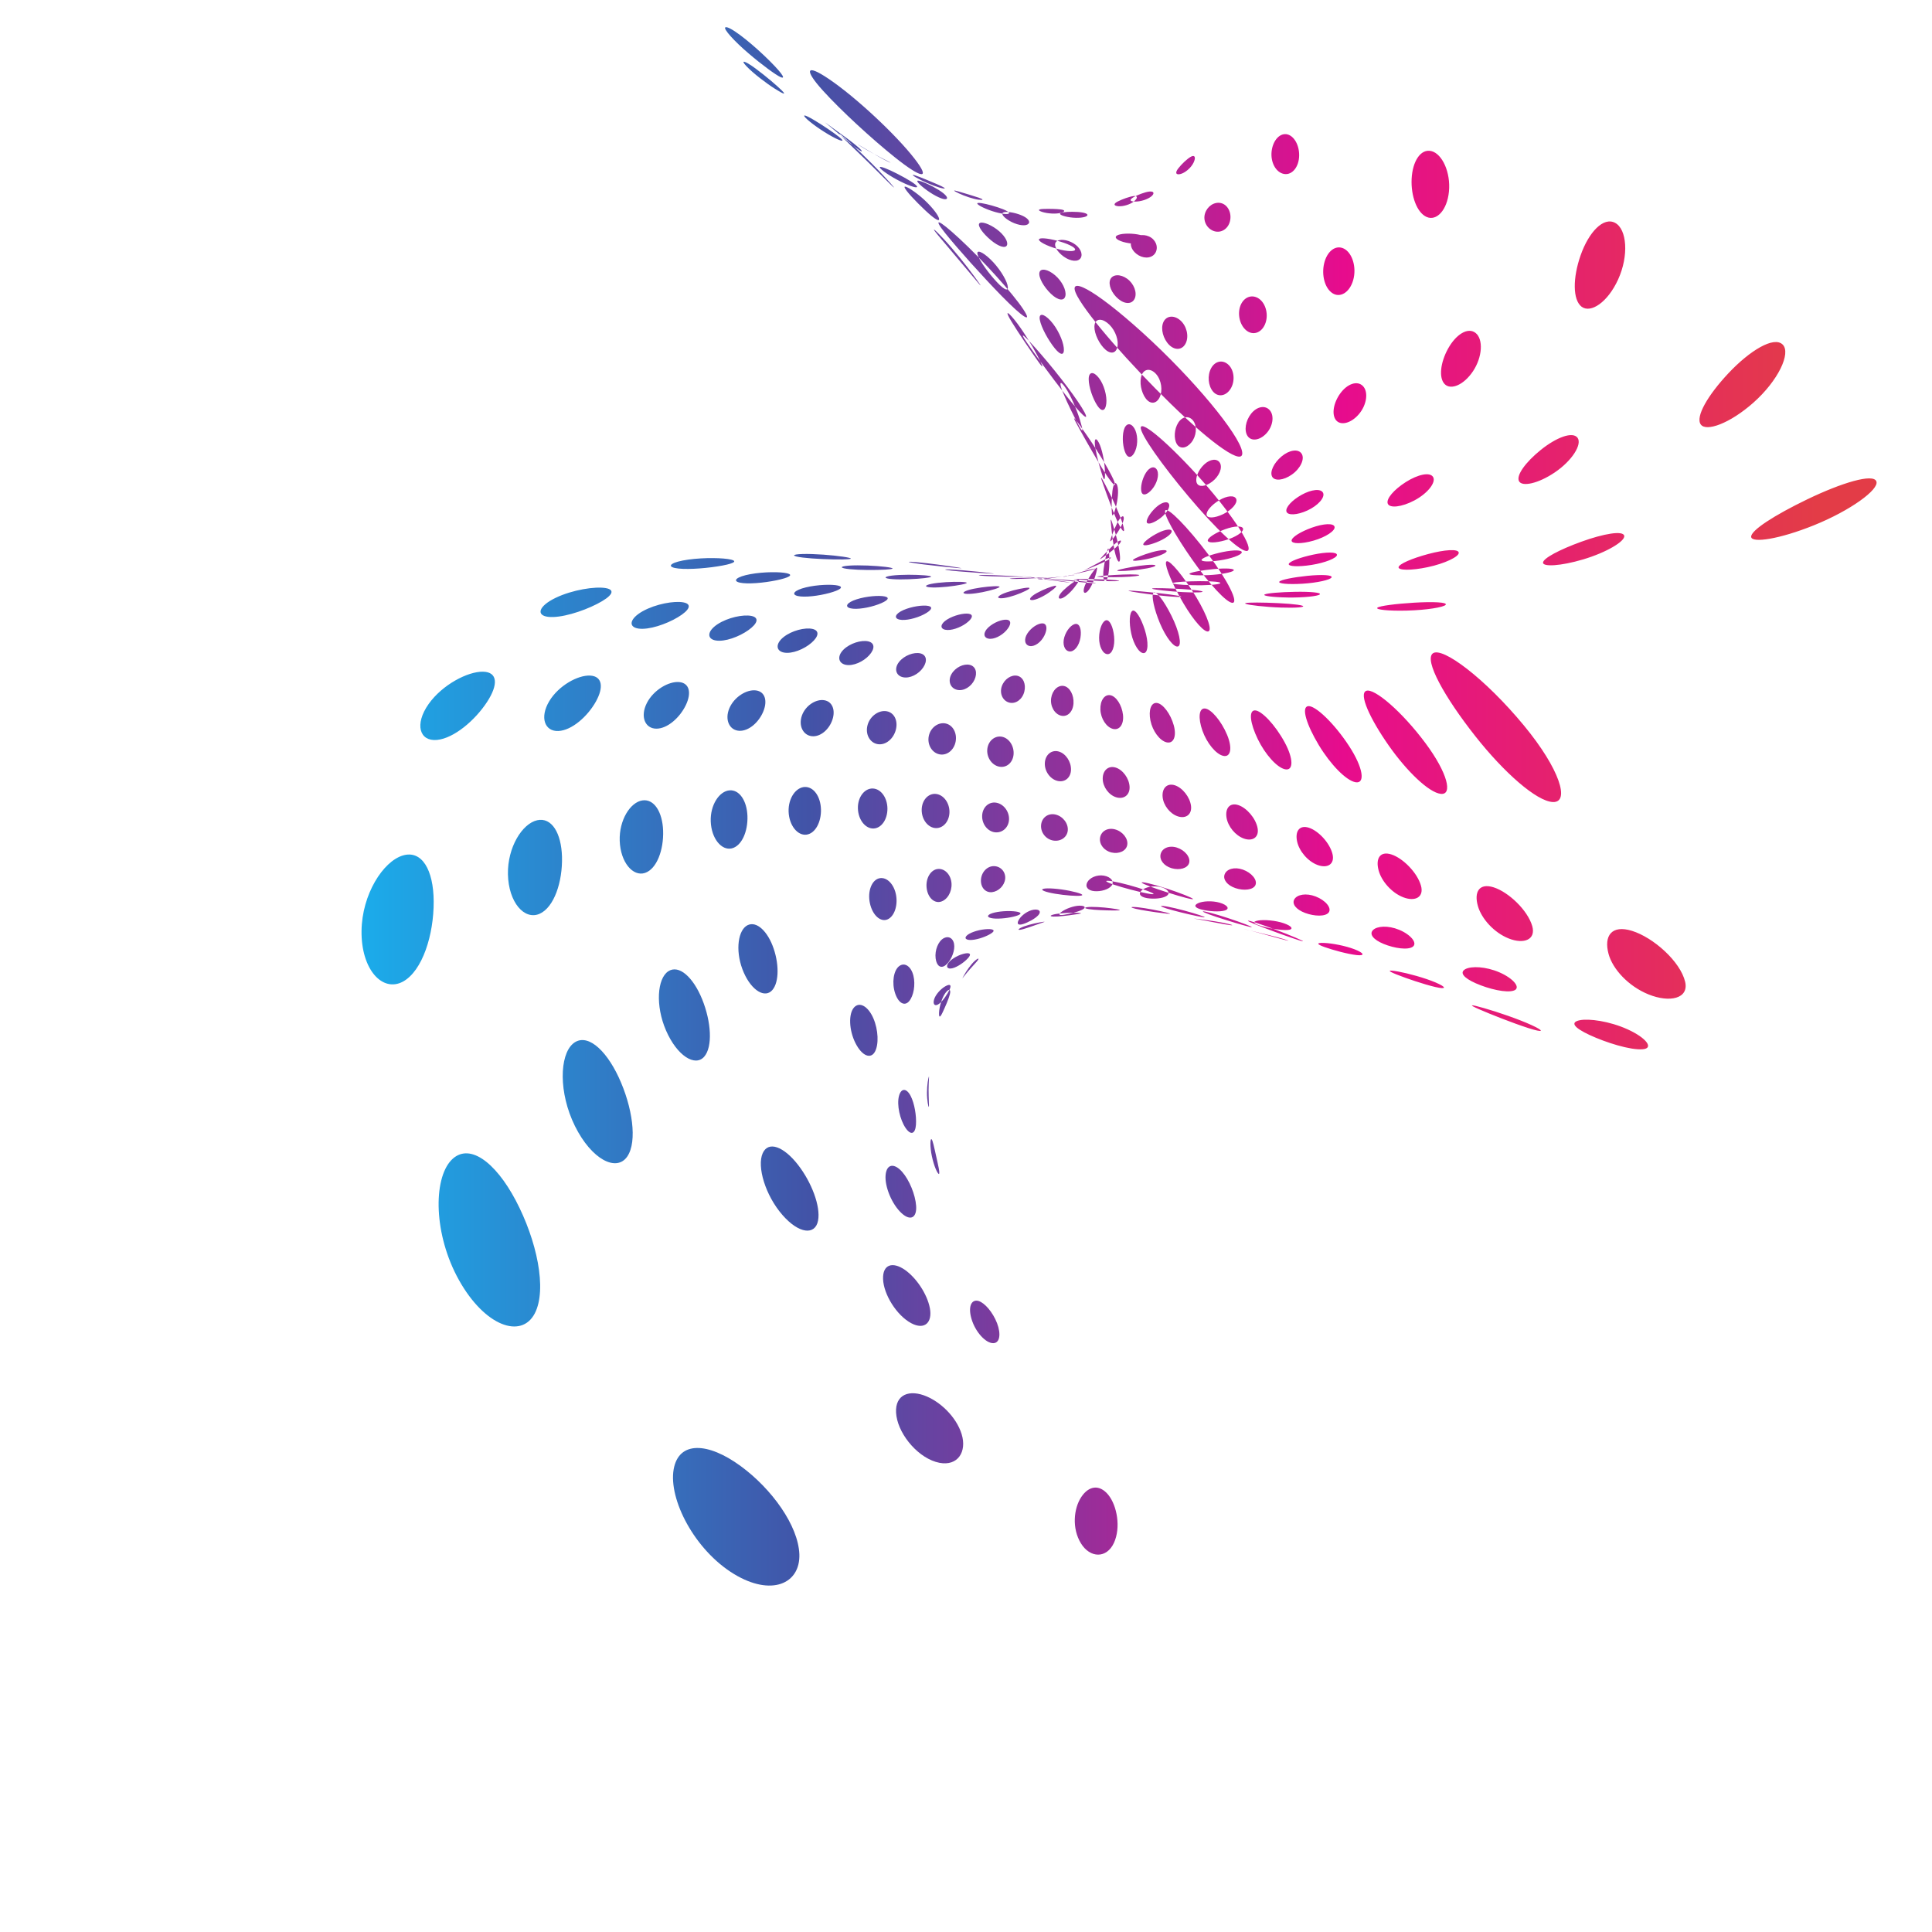<?xml version="1.0" encoding="UTF-8" standalone="no"?>
<!-- Created with Inkscape (http://www.inkscape.org/) -->

<svg
   xmlns:dc="http://purl.org/dc/elements/1.1/"
   xmlns:cc="http://creativecommons.org/ns#"
   xmlns:rdf="http://www.w3.org/1999/02/22-rdf-syntax-ns#"
   xmlns:svg="http://www.w3.org/2000/svg"
   xmlns="http://www.w3.org/2000/svg"
   xmlns:sodipodi="http://sodipodi.sourceforge.net/DTD/sodipodi-0.dtd"
   xmlns:inkscape="http://www.inkscape.org/namespaces/inkscape"
   version="1.1"
   id="svg21609"
   xml:space="preserve"
   width="800"
   height="800"
   viewBox="0 0 800 800"
   sodipodi:docname="stock-vector-graphics-2publicdomainvectors.org.svg"
   inkscape:version="0.92.4 (5da689c313, 2019-01-14)"><defs
     id="defs21613"><clipPath
       clipPathUnits="userSpaceOnUse"
       id="clipPath21625"><path
         d="M 0,600 H 600 V 0 H 0 Z"
         id="path21623"
         inkscape:connector-curvature="0" /></clipPath><linearGradient
       x1="0"
       y1="0"
       x2="1"
       y2="0"
       gradientUnits="userSpaceOnUse"
       gradientTransform="matrix(470.634,0,0,-470.634,112.303,349.656)"
       spreadMethod="pad"
       id="linearGradient21649"><stop
         style="stop-opacity:1;stop-color:#1aaeec"
         offset="0"
         id="stop21639" /><stop
         style="stop-opacity:1;stop-color:#4253a7"
         offset="0.298"
         id="stop21641" /><stop
         style="stop-opacity:1;stop-color:#e70c8d"
         offset="0.646"
         id="stop21643" /><stop
         style="stop-opacity:1;stop-color:#e33c47"
         offset="0.955"
         id="stop21645" /><stop
         style="stop-opacity:1;stop-color:#e33c47"
         offset="1"
         id="stop21647" /></linearGradient></defs><sodipodi:namedview
     pagecolor="#ffffff"
     bordercolor="#666666"
     borderopacity="1"
     objecttolerance="10"
     gridtolerance="10"
     guidetolerance="10"
     inkscape:pageopacity="0"
     inkscape:pageshadow="2"
     inkscape:window-width="1920"
     inkscape:window-height="1018"
     id="namedview21611"
     showgrid="false"
     inkscape:zoom="0.90416968"
     inkscape:cx="411.86441"
     inkscape:cy="401.69492"
     inkscape:window-x="-8"
     inkscape:window-y="-8"
     inkscape:window-maximized="1"
     inkscape:current-layer="g21617" /><g
     id="g21617"
     inkscape:groupmode="layer"
     inkscape:label="stock-vector-graphics-2publicdomainvectors.org"
     transform="matrix(1.333,0,0,-1.333,0,800)"><g
       id="g21619"><g
         id="g21621"
         clip-path="url(#clipPath21625)"><g
           id="g21627"><g
             id="g21629"><g
               id="g21635"><g
                 id="g21637"><path
                   d="m 344.294,135.776 c -2.706,3.334 -6.029,2.91 -8.388,-0.626 -2.422,-3.617 -2.957,-9.844 -0.122,-14.427 2.856,-4.639 7.977,-4.741 10.242,0.145 2.206,4.794 0.965,11.559 -1.732,14.908 m -35.124,54.608 c -1.649,3.326 -4.104,5.687 -5.813,5.737 -1.96,0.04 -2.699,-2.614 -1.307,-6.476 1.428,-3.944 4.742,-7.209 6.943,-6.677 1.98,0.499 1.853,4.042 0.177,7.416 m -17.935,48.68 c -0.612,2.673 -1.204,5.626 -1.594,6.718 -0.445,1.242 -0.794,0.129 -0.512,-2.639 0.292,-2.843 1.387,-6.228 2.194,-7.373 0.695,-0.976 0.54,0.563 -0.088,3.294 m -3.22,19.948 c -0.199,2.277 0.09,4.958 0.37,6.13 0.293,1.231 0.214,0.527 0.105,-1.734 -0.112,-2.321 0.048,-5.351 0.077,-6.619 0.025,-1.162 -0.351,-0.109 -0.552,2.223 m 2.128,30.598 c 0.417,1.539 2.068,3.359 3.541,4.179 1.437,0.804 1.956,0.412 1.304,-1.012 -0.663,-1.452 -2.043,-3.501 -3.249,-4.425 -1.23,-0.938 -2.023,-0.315 -1.596,1.258 m 4.253,11.092 c 0.633,1.226 2.814,2.581 4.755,3.113 1.894,0.52 2.664,0.136 1.83,-0.959 -0.844,-1.11 -2.806,-2.634 -4.502,-3.284 -1.736,-0.671 -2.725,-0.117 -2.083,1.13 m 5.799,8.697 c 0.808,0.95 3.432,1.857 5.772,2.084 2.29,0.223 3.283,-0.201 2.302,-1.015 -0.988,-0.82 -3.431,-1.845 -5.548,-2.2 -2.166,-0.367 -3.341,0.171 -2.526,1.131 m 7.028,6.612 c 0.945,0.713 3.952,1.194 6.637,1.118 2.641,-0.077 3.833,-0.564 2.732,-1.141 -1.102,-0.575 -3.953,-1.135 -6.44,-1.194 -2.533,-0.063 -3.881,0.506 -2.929,1.217 m 16.894,8.043 c 1.163,0.319 4.813,0.039 8.101,-0.617 3.262,-0.654 4.819,-1.329 3.519,-1.514 -1.292,-0.188 -4.834,0.076 -7.961,0.597 -3.156,0.526 -4.82,1.223 -3.659,1.534 m 19.936,2.497 c 1.344,0.008 5.594,-0.958 9.474,-2.167 3.881,-1.218 5.806,-2.123 4.317,-1.999 -1.476,0.123 -5.679,1.109 -9.414,2.197 -3.74,1.084 -5.712,1.963 -4.377,1.969 m 11.029,-0.48 c 1.438,-0.127 6.017,-1.419 10.222,-2.919 4.227,-1.511 6.361,-2.546 4.763,-2.287 -1.581,0.254 -6.149,1.603 -10.215,2.981 -4.052,1.368 -6.194,2.353 -4.77,2.225 M 298.721,154.66 c -1.645,5.337 -6.736,10.282 -11.735,12.052 -5.473,1.915 -9.416,-0.458 -8.522,-6.44 0.938,-6.195 7.112,-13.311 13.359,-14.521 5.713,-1.093 8.579,3.422 6.898,8.909 m -9.876,39.174 c -0.841,4.369 -4.222,9.397 -7.752,11.856 -3.845,2.659 -6.948,1.683 -6.778,-2.885 0.176,-4.73 4.175,-11.229 8.732,-13.68 4.184,-2.233 6.662,0.211 5.798,4.709 m -4.258,31.717 c -0.242,3.497 -2.125,8.079 -4.376,10.614 -2.431,2.731 -4.773,2.468 -5.108,-0.999 -0.337,-3.584 1.955,-9.14 4.991,-11.902 2.81,-2.546 4.738,-1.318 4.493,2.287 m -0.058,25.193 c 0.201,2.757 -0.454,6.665 -1.642,8.966 -1.277,2.462 -2.972,2.544 -3.646,-0.072 -0.689,-2.699 0.292,-7.256 2.064,-9.867 1.647,-2.428 3.014,-1.866 3.224,0.973 m 8.292,34.94 c 0.768,1.646 1.868,4.092 2.249,5.626 0.395,1.588 -0.315,1.837 -1.389,0.385 -1.095,-1.481 -1.898,-4.279 -1.975,-6.081 -0.076,-1.717 0.331,-1.614 1.115,0.07 m 6.925,11.554 c 0.945,1.241 2.647,3.023 3.626,4.153 0.979,1.131 0.666,1.345 -0.535,0.295 -1.214,-1.066 -2.649,-3.155 -3.378,-4.49 -0.718,-1.314 -0.675,-1.219 0.287,0.042 m 17.317,14.683 c 1.2,0.634 3.804,1.318 5.729,1.667 1.877,0.336 2.208,0.34 0.816,-0.119 -1.388,-0.464 -3.816,-1.365 -5.507,-1.87 -1.734,-0.519 -2.242,-0.31 -1.038,0.322 m 9.964,4.077 c 1.301,0.395 4.282,0.627 6.598,0.613 2.264,-0.02 2.855,-0.142 1.382,-0.38 -1.469,-0.237 -4.301,-0.633 -6.392,-0.776 -2.142,-0.144 -2.885,0.147 -1.588,0.543 m 10.699,2.352 c 1.391,0.193 4.736,0.006 7.421,-0.353 2.64,-0.356 3.475,-0.613 1.914,-0.662 -1.551,-0.04 -4.767,0.019 -7.238,0.222 -2.517,0.208 -3.481,0.591 -2.097,0.793 m 14.461,0.053 c 1.537,-0.024 5.237,-0.624 8.225,-1.278 2.95,-0.654 3.915,-0.985 2.195,-0.805 -1.704,0.176 -5.293,0.659 -8.06,1.159 -2.811,0.5 -3.888,0.943 -2.36,0.924 m 9.122,0.313 c 1.586,-0.141 5.69,-1.12 9.142,-2.15 3.436,-1.032 4.76,-1.591 2.984,-1.296 -1.757,0.293 -5.784,1.206 -9.028,2.08 -3.268,0.873 -4.67,1.505 -3.098,1.366 m 13.015,-1.734 c 1.702,-0.297 6.246,-1.668 10.14,-3.051 3.9,-1.391 5.501,-2.123 3.581,-1.664 -1.895,0.454 -6.399,1.795 -10.081,3.017 -3.685,1.222 -5.323,1.987 -3.64,1.698 m 14.012,-2.942 c 1.839,-0.451 6.899,-2.234 11.309,-4.008 4.45,-1.783 6.365,-2.722 4.266,-2.089 -2.068,0.628 -7.142,2.414 -11.328,4.022 -4.166,1.584 -6.067,2.514 -4.247,2.075 M 248.308,117.398 c -0.37,8.882 -8.556,20.245 -18.211,27.325 -10.14,7.441 -19.252,7.899 -20.831,-0.976 -1.642,-9.371 6.52,-25.114 18.732,-32.54 11.542,-7.021 20.654,-3.113 20.31,6.191 m 5.809,103.587 c 0.842,4.423 -2.005,11.901 -6.256,17.368 -4.395,5.629 -9.189,7.506 -10.949,3.557 -1.82,-4.112 0.796,-13.048 6.142,-19.175 5.166,-5.927 10.178,-6.346 11.063,-1.75 m 17.658,52.445 c 1.26,2.293 1.062,6.817 -0.469,10.382 -1.579,3.669 -4.247,5.303 -5.994,3.405 -1.786,-1.956 -1.617,-7.075 0.453,-11.148 2.013,-3.955 4.703,-4.994 6.01,-2.639 m 10.655,15.738 c 1.369,1.644 1.99,5.084 1.313,7.875 -0.697,2.884 -2.693,4.3 -4.431,2.993 -1.761,-1.344 -2.327,-5.2 -1.258,-8.426 1.039,-3.125 2.975,-4.123 4.376,-2.442 m 11.318,11.179 c 1.441,1.161 2.696,3.705 2.686,5.843 -0.014,2.214 -1.496,3.417 -3.229,2.544 -1.749,-0.888 -2.872,-3.761 -2.568,-6.267 0.297,-2.421 1.644,-3.294 3.111,-2.12 m 24.043,12.762 c 1.56,0.49 3.752,1.641 4.754,2.761 1.004,1.126 0.281,1.958 -1.486,1.687 -1.767,-0.274 -3.745,-1.719 -4.548,-3.068 -0.792,-1.325 -0.284,-1.866 1.28,-1.38 m 12.67,2.873 c 1.622,0.243 4.19,0.851 5.633,1.541 1.411,0.681 1.002,1.338 -0.81,1.292 -1.805,-0.05 -4.168,-0.949 -5.401,-1.82 -1.244,-0.885 -1.04,-1.251 0.578,-1.013 m 41.529,-1.363 c 1.897,-0.334 5.698,-1.097 8.442,-1.585 2.684,-0.482 3.099,-0.352 0.984,0.157 -2.091,0.505 -5.735,1.044 -8.201,1.354 -2.529,0.311 -3.103,0.4 -1.225,0.074 m 15.581,-3.315 c 2.043,-0.509 6.382,-1.728 9.653,-2.631 3.226,-0.893 3.937,-0.958 1.635,-0.256 -2.27,0.687 -6.47,1.72 -9.439,2.419 -3.02,0.712 -3.868,0.967 -1.849,0.468 M 166.108,192.137 c 3.916,7.528 0.632,22.739 -5.909,35.134 -6.445,12.17 -14.667,18.1 -20.035,12.47 -5.64,-5.975 -5.484,-23.107 2.409,-37.242 8.033,-14.355 19.365,-18.32 23.535,-10.362 m 28.757,48.776 c 3.178,4.693 1.588,15.441 -2.689,24.617 -4.216,9.016 -10.115,13.866 -14.176,10.428 -4.225,-3.602 -4.501,-15.288 0.589,-25.586 5.19,-10.471 12.942,-14.37 16.276,-9.459 m 23.861,30.962 c 2.717,3.065 2.216,10.898 -0.612,17.869 -2.79,6.872 -7.231,10.868 -10.536,8.682 -3.405,-2.273 -4.046,-10.629 -0.685,-18.387 3.425,-7.87 9.003,-11.336 11.833,-8.164 m 20.783,20.327 c 2.422,2.045 2.657,7.871 0.82,13.268 -1.815,5.35 -5.28,8.675 -8.117,7.275 -2.899,-1.451 -3.831,-7.614 -1.617,-13.6 2.247,-6.048 6.407,-9.031 8.914,-6.943 m 36.149,22.332 c 2.105,0.875 3.274,4.182 2.7,7.529 -0.585,3.367 -2.856,5.766 -5.191,5.263 -2.362,-0.516 -3.749,-4.041 -2.938,-7.772 0.809,-3.721 3.292,-5.901 5.429,-5.02 m 16.522,5.499 c 2.026,0.518 3.546,2.987 3.402,5.636 -0.152,2.693 -2.047,4.768 -4.261,4.546 -2.227,-0.235 -3.809,-2.906 -3.474,-5.888 0.332,-2.946 2.289,-4.813 4.333,-4.294 m 16.016,2.982 c 1.989,0.244 3.83,2.033 4.048,4.122 0.222,2.142 -1.384,3.96 -3.535,3.96 -2.156,-0.002 -3.934,-2.011 -3.993,-4.392 -0.057,-2.329 1.483,-3.929 3.48,-3.69 m 31.757,0.309 c 2.023,-0.179 4.505,0.522 5.385,1.754 0.891,1.256 -0.278,2.705 -2.452,3.071 -2.164,0.354 -4.4,-0.643 -5.145,-2.083 -0.727,-1.405 0.197,-2.562 2.212,-2.742 m 16.336,-2.165 c 2.099,-0.357 4.933,-0.135 6.177,0.738 1.227,0.868 0.254,2.19 -2.007,2.72 -2.244,0.522 -4.787,-0.067 -5.865,-1.103 -1.068,-1.04 -0.386,-1.991 1.695,-2.355 m 17.079,-3.579 c 2.217,-0.538 5.469,-0.768 7.132,-0.256 1.602,0.503 0.826,1.693 -1.58,2.403 -2.382,0.696 -5.332,0.515 -6.758,-0.148 -1.463,-0.683 -0.989,-1.461 1.206,-1.999 m 18.223,-5.023 c 2.396,-0.73 6.18,-1.427 8.344,-1.3 2.066,0.123 1.499,1.186 -1.132,2.098 -2.595,0.891 -6.071,1.152 -7.913,0.856 -1.921,-0.315 -1.663,-0.933 0.701,-1.654 m 19.891,-6.61 c 2.651,-0.944 7.143,-2.168 9.938,-2.482 2.684,-0.297 2.352,0.624 -0.607,1.782 -2.909,1.13 -7.084,1.898 -9.464,1.994 -2.487,0.102 -2.476,-0.363 0.133,-1.294 m 22.27,-8.475 c 3.014,-1.211 8.479,-3.077 12.129,-3.928 3.545,-0.822 3.522,-0.064 0.073,1.41 -3.37,1.439 -8.52,2.829 -11.636,3.4 -3.225,0.585 -3.519,0.307 -0.566,-0.882 m 25.684,-10.825 c 3.54,-1.55 10.398,-4.271 15.273,-5.838 4.813,-1.551 5.238,-1.01 1.054,0.91 -4.069,1.865 -10.642,4.103 -14.817,5.287 -4.255,1.216 -4.967,1.16 -1.51,-0.359 m -334.243,8.592 c 6.042,3.321 9.58,14.55 9.525,24.907 -0.052,9.796 -3.666,16.016 -9.575,14.263 -6.161,-1.834 -12.718,-12.108 -12.838,-23.457 -0.133,-12.027 6.534,-19.176 12.888,-15.713 m 42.42,21.052 c 4.522,1.997 7.17,9.968 6.961,17.711 -0.204,7.375 -3.207,12.355 -7.71,11.351 -4.647,-1.045 -9.234,-8.414 -9.083,-16.759 0.182,-8.784 5.132,-14.361 9.832,-12.303 m 32.751,12.699 c 3.636,1.22 5.837,7.127 5.621,13.154 -0.21,5.784 -2.792,9.914 -6.447,9.369 -3.743,-0.568 -7.244,-6.093 -7.034,-12.528 0.23,-6.722 4.116,-11.233 7.86,-9.995 m 26.935,7.62 c 3.08,0.724 5.055,5.23 4.883,10.065 -0.176,4.679 -2.451,8.208 -5.563,7.966 -3.17,-0.253 -6.029,-4.53 -5.837,-9.667 0.199,-5.325 3.365,-9.082 6.517,-8.364 m 23.237,4.272 c 2.725,0.371 4.591,3.888 4.483,7.861 -0.11,3.879 -2.175,6.97 -4.933,6.947 -2.794,-0.029 -5.247,-3.419 -5.117,-7.633 0.149,-4.331 2.802,-7.548 5.567,-7.175 m 20.841,1.908 c 2.492,0.12 4.325,2.892 4.29,6.221 -0.037,3.285 -1.954,6.055 -4.481,6.2 -2.55,0.138 -4.761,-2.593 -4.691,-6.129 0.07,-3.599 2.363,-6.408 4.882,-6.292 m 19.311,0.126 c 2.349,-0.075 4.208,2.118 4.25,4.955 0.036,2.831 -1.782,5.372 -4.167,5.65 -2.398,0.279 -4.46,-1.951 -4.464,-4.975 -0.002,-3.044 2.018,-5.547 4.381,-5.63 m 18.416,-1.31 c 2.277,-0.241 4.212,1.489 4.334,3.94 0.122,2.478 -1.641,4.852 -3.957,5.257 -2.318,0.401 -4.306,-1.434 -4.391,-4.064 -0.08,-2.614 1.735,-4.883 4.014,-5.133 m 18.04,-2.552 c 2.262,-0.395 4.326,0.947 4.543,3.091 0.217,2.198 -1.529,4.465 -3.836,4.989 -2.303,0.515 -4.284,-0.995 -4.458,-3.314 -0.168,-2.274 1.492,-4.373 3.751,-4.766 m 18.128,-3.716 c 2.308,-0.536 4.563,0.452 4.891,2.347 0.335,1.968 -1.427,4.183 -3.79,4.829 -2.348,0.641 -4.387,-0.601 -4.668,-2.669 -0.268,-2.002 1.274,-3.967 3.567,-4.507 m 18.697,-4.893 c 2.416,-0.69 4.947,-0.038 5.419,1.649 0.491,1.773 -1.327,3.986 -3.816,4.771 -2.466,0.774 -4.632,-0.223 -5.051,-2.082 -0.398,-1.777 1.055,-3.647 3.448,-4.338 m 19.81,-6.182 c 2.601,-0.869 5.524,-0.567 6.198,0.942 0.701,1.591 -1.204,3.861 -3.908,4.814 -2.668,0.936 -5.066,0.167 -5.666,-1.506 -0.569,-1.588 0.811,-3.387 3.376,-4.25 m 21.622,-7.703 c 2.889,-1.084 6.361,-1.191 7.348,0.15 1.009,1.393 -1.018,3.793 -4.063,4.962 -2.99,1.148 -5.759,0.606 -6.623,-0.875 -0.817,-1.423 0.499,-3.166 3.338,-4.237 m 24.402,-9.627 c 3.327,-1.367 7.606,-2.001 9.093,-0.841 1.464,1.146 -0.699,3.751 -4.274,5.228 -3.492,1.437 -6.888,1.166 -8.129,-0.093 -1.224,-1.249 0.055,-2.949 3.31,-4.294 m 28.646,-12.238 c 4.004,-1.765 9.513,-3.093 11.858,-2.233 2.198,0.821 -0.083,3.702 -4.512,5.632 -4.295,1.86 -8.764,1.991 -10.584,1.016 -1.896,-1.021 -0.656,-2.693 3.238,-4.415 m 35.306,-16.04 c 5.093,-2.365 12.671,-4.756 16.516,-4.445 3.565,0.283 1.191,3.528 -4.69,6.191 -5.643,2.559 -12.009,3.398 -14.841,2.828 -3.049,-0.619 -1.899,-2.278 3.015,-4.574 m -357.992,91.646 c 5.261,0.514 11.804,6.092 15.512,11.765 3.565,5.429 3.337,9.343 -1.248,9.432 -4.721,0.086 -12.65,-4.048 -16.898,-10.062 -4.437,-6.297 -2.814,-11.661 2.634,-11.135 m 37.713,2.773 c 4.15,0.198 9.042,4.511 11.63,9.15 2.49,4.464 1.977,7.852 -1.756,8.063 -3.821,0.207 -9.818,-3.097 -12.735,-7.955 -3.033,-5.06 -1.405,-9.463 2.861,-9.258 m 30.421,0.725 c 3.449,-0.004 7.301,3.441 9.172,7.363 1.794,3.794 1.085,6.821 -2.086,7.114 -3.228,0.29 -7.967,-2.439 -10.045,-6.507 -2.153,-4.222 -0.559,-7.959 2.959,-7.97 m 25.722,-0.663 c 2.983,-0.15 6.162,2.677 7.527,6.097 1.324,3.315 0.45,6.097 -2.337,6.451 -2.828,0.357 -6.692,-1.974 -8.217,-5.482 -1.566,-3.631 -0.003,-6.909 3.027,-7.066 m 22.592,-1.679 c 2.672,-0.263 5.389,2.12 6.386,5.179 0.971,2.979 -0.043,5.595 -2.568,6.002 -2.551,0.407 -5.798,-1.631 -6.919,-4.747 -1.148,-3.209 0.399,-6.166 3.101,-6.434 m 20.506,-2.478 c 2.468,-0.354 4.855,1.698 5.572,4.503 0.695,2.749 -0.461,5.265 -2.81,5.719 -2.367,0.455 -5.152,-1.38 -5.967,-4.221 -0.832,-2.91 0.719,-5.642 3.205,-6.001 m 19.162,-3.164 c 2.342,-0.433 4.505,1.373 4.984,4.01 0.469,2.605 -0.846,5.081 -3.087,5.58 -2.251,0.498 -4.681,-1.197 -5.253,-3.857 -0.576,-2.704 1.005,-5.29 3.356,-5.733 m 18.398,-3.796 c 2.284,-0.513 4.294,1.117 4.565,3.657 0.265,2.535 -1.234,5.028 -3.424,5.574 -2.194,0.542 -4.345,-1.069 -4.705,-3.626 -0.359,-2.576 1.281,-5.088 3.564,-5.605 m 18.137,-4.432 c 2.284,-0.596 4.203,0.911 4.278,3.42 0.073,2.537 -1.65,5.102 -3.845,5.703 -2.191,0.594 -4.118,-0.986 -4.282,-3.514 -0.159,-2.515 1.572,-5.011 3.849,-5.609 m 18.36,-5.119 c 2.347,-0.692 4.232,0.739 4.115,3.283 -0.127,2.614 -2.128,5.323 -4.384,5.981 -2.245,0.654 -3.993,-0.943 -3.963,-3.513 0.034,-2.52 1.899,-5.064 4.232,-5.751 m 19.118,-5.918 c 2.485,-0.803 4.401,0.593 4.082,3.24 -0.336,2.776 -2.701,5.708 -5.089,6.441 -2.366,0.724 -3.971,-0.942 -3.737,-3.634 0.229,-2.59 2.282,-5.251 4.744,-6.047 m 20.536,-6.904 c 2.721,-0.947 4.752,0.449 4.219,3.286 -0.574,3.044 -3.417,6.308 -6.03,7.136 -2.577,0.819 -4.079,-0.983 -3.619,-3.891 0.437,-2.739 2.748,-5.598 5.43,-6.531 m 22.873,-8.206 c 3.1,-1.137 5.379,0.288 4.618,3.421 -0.853,3.448 -4.351,7.196 -7.328,8.161 -2.923,0.941 -4.371,-1.07 -3.656,-4.314 0.666,-2.982 3.327,-6.144 6.366,-7.268 m 26.614,-10.03 c 3.709,-1.427 6.492,0.058 5.484,3.632 -1.148,4.05 -5.603,8.523 -9.183,9.683 -3.487,1.126 -4.973,-1.205 -3.972,-4.954 0.903,-3.352 4.058,-6.972 7.671,-8.361 m 32.75,-12.791 c 4.735,-1.873 8.509,-0.358 7.299,3.867 -1.439,4.951 -7.354,10.538 -11.979,12.02 -4.461,1.418 -6.183,-1.381 -4.881,-5.879 1.144,-3.895 4.991,-8.197 9.561,-10.008 M 512.12,291.24 c 6.613,-2.662 12.552,-1.268 11.351,3.918 -1.49,6.335 -9.883,13.78 -16.53,15.84 -6.306,1.951 -8.781,-1.531 -7.267,-7.163 1.269,-4.699 6.146,-10.054 12.446,-12.595 M 170.298,408.533 c 3.801,-0.445 10.473,1.593 15.183,4.014 4.623,2.369 5.919,4.345 2.688,4.916 -3.296,0.576 -10.333,-0.515 -15.524,-3.002 -5.307,-2.539 -6.24,-5.468 -2.347,-5.928 m 28.056,-3.643 c 3.207,-0.454 8.568,1.324 12.25,3.542 3.631,2.186 4.491,4.058 1.694,4.596 -2.843,0.543 -8.598,-0.483 -12.645,-2.74 -4.103,-2.303 -4.567,-4.931 -1.299,-5.398 m 24.007,-3.699 c 2.795,-0.463 7.214,1.139 10.136,3.228 2.89,2.069 3.403,3.885 0.92,4.401 -2.517,0.517 -7.333,-0.476 -10.539,-2.588 -3.238,-2.141 -3.354,-4.568 -0.517,-5.041 m 21.174,-3.75 c 2.503,-0.468 6.22,1.015 8.549,3.042 2.305,2.009 2.523,3.815 0.27,4.309 -2.28,0.498 -6.375,-0.501 -8.934,-2.529 -2.578,-2.051 -2.418,-4.344 0.115,-4.822 m 19.169,-3.801 c 2.297,-0.475 5.467,0.945 7.308,2.968 1.816,2.004 1.767,3.838 -0.32,4.314 -2.104,0.477 -5.625,-0.563 -7.659,-2.559 -2.049,-2.02 -1.646,-4.239 0.671,-4.723 m 17.764,-3.854 c 2.155,-0.484 4.884,0.922 6.295,2.997 1.389,2.05 1.074,3.957 -0.893,4.415 -1.979,0.458 -5.018,-0.663 -6.602,-2.683 -1.596,-2.046 -0.969,-4.238 1.2,-4.729 m 16.818,-3.914 c 2.066,-0.493 4.424,0.951 5.43,3.135 0.989,2.159 0.389,4.18 -1.493,4.618 -1.892,0.438 -4.507,-0.808 -5.681,-2.909 -1.184,-2.129 -0.327,-4.347 1.744,-4.844 m 16.255,-3.98 c 2.018,-0.501 4.051,1.037 4.647,3.398 0.588,2.338 -0.332,4.523 -2.162,4.938 -1.837,0.412 -4.054,-1.011 -4.831,-3.258 -0.78,-2.272 0.325,-4.573 2.346,-5.078 m 16.031,-4.047 c 2.015,-0.51 3.737,1.192 3.895,3.808 0.154,2.61 -1.143,5.02 -2.95,5.402 -1.811,0.379 -3.628,-1.287 -3.989,-3.762 -0.359,-2.488 1.034,-4.935 3.044,-5.448 m 16.15,-4.115 c 2.053,-0.517 3.457,1.44 3.115,4.413 -0.353,3.002 -2.114,5.711 -3.924,6.048 -1.81,0.333 -3.199,-1.665 -3.092,-4.473 0.11,-2.794 1.855,-5.467 3.901,-5.988 m 16.642,-4.171 c 2.147,-0.527 3.203,1.808 2.248,5.281 -0.981,3.554 -3.341,6.674 -5.181,6.94 -1.838,0.263 -2.732,-2.191 -2.061,-5.472 0.661,-3.223 2.863,-6.224 4.994,-6.749 m 17.61,-4.205 c 2.308,-0.527 2.946,2.353 1.204,6.536 -1.811,4.338 -4.971,8.019 -6.875,8.178 -1.896,0.152 -2.181,-2.945 -0.782,-6.895 1.359,-3.825 4.169,-7.29 6.453,-7.819 m 19.236,-4.176 c 2.574,-0.52 2.674,3.164 -0.143,8.378 -2.965,5.473 -7.25,9.943 -9.257,9.923 -1.993,-0.03 -1.468,-4.057 0.919,-8.964 2.281,-4.694 5.946,-8.822 8.481,-9.337 m 21.904,-4.027 c 3.017,-0.488 2.392,4.422 -1.998,11.187 -4.669,7.182 -10.623,12.789 -12.796,12.455 -2.139,-0.344 -0.46,-5.771 3.342,-12.089 3.596,-5.974 8.504,-11.068 11.452,-11.553 m 26.439,-3.605 c 3.794,-0.405 2.136,6.49 -4.727,15.725 -7.365,9.903 -15.982,17.213 -18.424,16.281 -2.364,-0.927 1.083,-8.573 7.051,-17.078 5.586,-7.954 12.431,-14.526 16.1,-14.928 m 34.852,-2.54 c 5.34,-0.193 2.162,10.24 -9.006,23.762 -12.084,14.64 -25.392,24.632 -28.315,22.417 -2.737,-2.132 3.647,-13.618 13.229,-25.749 8.875,-11.249 19.02,-20.229 24.092,-20.43 m -272.769,72.709 c 2.669,-0.59 8.577,-0.24 13.242,0.493 4.616,0.719 6.521,1.537 4.232,2.098 -2.324,0.566 -8.256,0.704 -13.246,0.018 -5.056,-0.698 -6.939,-2.004 -4.228,-2.609 m 20.148,-4.546 c 2.367,-0.54 7.418,-0.103 11.355,0.708 3.918,0.809 5.463,1.673 3.397,2.176 -2.092,0.507 -7.236,0.507 -11.455,-0.26 -4.245,-0.775 -5.696,-2.072 -3.297,-2.624 m 18.029,-4.165 c 2.141,-0.497 6.508,0.035 9.848,0.949 3.339,0.917 4.576,1.841 2.689,2.291 -1.911,0.453 -6.419,0.308 -10.012,-0.556 -3.595,-0.868 -4.691,-2.178 -2.525,-2.684 m 16.418,-3.826 c 1.968,-0.456 5.771,0.19 8.601,1.235 2.836,1.047 3.795,2.053 2.049,2.45 -1.764,0.398 -5.737,0.094 -8.797,-0.889 -3.052,-0.984 -3.839,-2.333 -1.853,-2.796 m 15.18,-3.498 c 1.833,-0.415 5.145,0.377 7.516,1.585 2.377,1.214 3.07,2.324 1.442,2.662 -1.642,0.34 -5.146,-0.149 -7.731,-1.282 -2.574,-1.13 -3.074,-2.544 -1.227,-2.965 m 14.216,-3.154 c 1.727,-0.37 4.589,0.605 6.52,2.023 1.932,1.422 2.357,2.666 0.832,2.937 -1.541,0.272 -4.607,-0.442 -6.744,-1.76 -2.127,-1.318 -2.347,-2.824 -0.608,-3.2 m 13.451,-2.765 c 1.643,-0.317 4.07,0.893 5.552,2.581 1.474,1.684 1.609,3.097 0.178,3.289 -1.445,0.19 -4.079,-0.8 -5.767,-2.356 -1.687,-1.559 -1.614,-3.192 0.037,-3.514 m 12.834,-2.292 c 1.572,-0.25 3.553,1.265 4.539,3.302 0.977,2.021 0.779,3.649 -0.558,3.736 -1.351,0.085 -3.523,-1.256 -4.736,-3.112 -1.217,-1.868 -0.826,-3.67 0.755,-3.926 m 12.31,-1.679 c 1.508,-0.163 2.994,1.761 3.402,4.246 0.402,2.462 -0.191,4.354 -1.425,4.304 -1.247,-0.053 -2.892,-1.844 -3.571,-4.09 -0.681,-2.267 0.075,-4.293 1.594,-4.46 m 11.817,-0.849 c 1.448,-0.039 2.341,2.44 2.04,5.504 -0.302,3.048 -1.383,5.263 -2.489,5.024 -1.117,-0.245 -2.125,-2.616 -2.165,-5.379 -0.038,-2.779 1.159,-5.105 2.614,-5.149 m 11.29,0.329 c 1.375,0.139 1.504,3.385 0.296,7.212 -1.211,3.828 -2.901,6.441 -3.837,5.931 -0.936,-0.518 -1.133,-3.653 -0.371,-7.1 0.77,-3.45 2.529,-6.177 3.912,-6.043 m 10.606,2.07 c 1.274,0.407 0.367,4.722 -2.057,9.577 -2.435,4.872 -4.904,7.982 -5.592,7.062 -0.667,-0.903 0.212,-5.079 2.037,-9.442 1.828,-4.345 4.333,-7.598 5.612,-7.197 m 9.572,4.746 c 1.12,0.826 -1.277,6.676 -5.395,12.936 -4.133,6.281 -7.635,9.989 -7.919,8.436 -0.256,-1.476 2.12,-7.095 5.404,-12.688 3.277,-5.56 6.802,-9.498 7.91,-8.684 m 7.812,9.067 c 0.839,1.55 -3.789,9.639 -10.358,17.845 -6.562,8.186 -11.443,12.534 -11.035,9.99 0.389,-2.382 4.943,-10.018 10.289,-17.272 5.336,-7.237 10.295,-12.043 11.104,-10.563 m 4.551,16.472 c 0.27,2.844 -7.863,14.369 -18.116,25.269 -10.11,10.726 -16.762,15.536 -15.154,11.37 1.505,-3.882 9.297,-14.35 17.623,-23.846 8.383,-9.562 15.391,-15.442 15.647,-12.793 m -2.021,30.252 c -0.962,5.373 -14.975,22.475 -30.952,36.959 -15.32,13.867 -24.003,18.217 -20.198,11.225 3.541,-6.491 16.255,-20.94 28.966,-33.339 13.05,-12.741 23.061,-19.765 22.184,-14.845 m -138.46,-32.593 c 1.93,-0.489 7.073,-0.825 11.479,-0.905 4.375,-0.077 6.543,0.084 4.851,0.505 -1.711,0.421 -6.813,1.005 -11.424,1.153 -4.651,0.152 -6.859,-0.256 -4.906,-0.753 m 14.78,-3.671 c 1.766,-0.427 6.362,-0.589 10.283,-0.506 3.911,0.084 5.828,0.329 4.27,0.684 -1.576,0.354 -6.188,0.751 -10.305,0.74 -4.131,-0.007 -6.033,-0.486 -4.248,-0.918 m 13.567,-3.174 c 1.628,-0.363 5.75,-0.338 9.241,-0.078 3.496,0.262 5.185,0.597 3.745,0.88 -1.456,0.284 -5.635,0.477 -9.318,0.301 -3.678,-0.179 -5.311,-0.733 -3.668,-1.103 m 12.54,-2.652 c 1.509,-0.296 5.199,-0.062 8.288,0.4 3.107,0.46 4.582,0.899 3.25,1.104 -1.344,0.203 -5.123,0.174 -8.406,-0.191 -3.268,-0.368 -4.654,-1.013 -3.132,-1.313 m 11.628,-2.077 c 1.399,-0.218 4.673,0.264 7.372,0.957 2.719,0.696 3.98,1.252 2.759,1.362 -1.235,0.11 -4.624,-0.174 -7.521,-0.759 -2.876,-0.582 -4.022,-1.337 -2.61,-1.56 m 10.77,-1.401 c 1.291,-0.126 4.139,0.653 6.433,1.624 2.314,0.977 3.353,1.666 2.249,1.661 -1.118,-0.006 -4.103,-0.593 -6.606,-1.434 -2.48,-0.839 -3.382,-1.721 -2.076,-1.851 m 9.896,-0.576 c 1.178,-0.01 3.563,1.136 5.416,2.441 1.863,1.315 2.662,2.159 1.694,2.012 -0.983,-0.15 -3.529,-1.105 -5.604,-2.258 -2.058,-1.145 -2.697,-2.181 -1.506,-2.195 m 8.936,0.472 c 1.047,0.138 2.898,1.735 4.24,3.46 1.341,1.722 1.873,2.751 1.067,2.418 -0.813,-0.337 -2.851,-1.745 -4.441,-3.272 -1.584,-1.524 -1.929,-2.743 -0.866,-2.606 m 7.78,1.842 c 0.886,0.334 2.092,2.505 2.816,4.744 0.717,2.22 0.94,3.459 0.344,2.881 -0.593,-0.577 -2.018,-2.553 -3.035,-4.536 -1.019,-1.991 -1.023,-3.425 -0.125,-3.089 m 6.288,3.679 c 0.675,0.606 1.068,3.506 1.021,6.372 -0.047,2.828 -0.19,4.303 -0.502,3.39 -0.3,-0.884 -0.949,-3.579 -1.272,-6.117 -0.324,-2.565 0.075,-4.246 0.753,-3.645 m 4.249,6.191 c 0.378,0.992 -0.284,4.822 -1.302,8.446 -1,3.557 -1.577,5.262 -1.485,3.901 0.091,-1.294 0.445,-4.874 0.986,-8.086 0.549,-3.261 1.428,-5.215 1.801,-4.261 m 1.342,9.697 c -0.068,1.533 -2.11,6.551 -4.356,11.062 -2.186,4.399 -3.241,6.264 -2.579,4.316 0.629,-1.848 2.277,-6.495 3.895,-10.501 1.651,-4.093 3.097,-6.33 3.04,-4.877 m -2.927,14.656 c -0.738,2.298 -4.613,8.809 -8.376,14.297 -3.62,5.279 -5.127,7.141 -3.673,4.418 1.383,-2.589 4.666,-8.479 7.61,-13.361 3.035,-5.038 5.134,-7.523 4.439,-5.354 m -9.329,21.769 c -1.748,3.394 -8.013,11.701 -13.561,18.088 -5.225,6.017 -7.011,7.503 -4.473,3.774 2.43,-3.556 7.707,-10.782 12.195,-16.503 4.714,-6.001 7.489,-8.565 5.839,-5.359 m -19.045,32.039 c -3.286,4.971 -12.524,15.212 -19.895,22.012 -6.697,6.18 -8.282,6.532 -4.294,1.558 3.827,-4.77 11.351,-13.17 17.43,-19.393 6.57,-6.711 9.858,-8.888 6.759,-4.177 m -33.803,46.818 c -5.599,7.23 -18.087,18.991 -26.637,24.752 -7.272,4.917 -7.573,2.73 -1.778,-3.661 5.589,-6.173 15.196,-15.007 22.396,-20.757 8.164,-6.508 11.33,-7.189 6.019,-0.334 m -1.314,-125.447 c 1.464,-0.328 6.07,-0.89 10.284,-1.324 4.202,-0.435 6.544,-0.636 5.233,-0.385 -1.325,0.255 -5.917,0.93 -10.269,1.442 -4.37,0.515 -6.727,0.599 -5.248,0.267 m 11.275,-2.35 c 1.355,-0.257 5.597,-0.611 9.486,-0.865 3.89,-0.255 6.073,-0.373 4.861,-0.2 -1.225,0.174 -5.49,0.644 -9.521,0.982 -4.034,0.34 -6.194,0.343 -4.826,0.083 m 10.42,-1.738 c 1.25,-0.175 5.144,-0.303 8.72,-0.356 3.591,-0.052 5.621,-0.082 4.512,0 -1.123,0.083 -5.07,0.323 -8.798,0.47 -3.718,0.149 -5.696,0.063 -4.434,-0.114 m 9.577,-1.038 c 1.14,-0.08 4.683,0.055 7.946,0.232 3.282,0.18 5.163,0.248 4.166,0.22 -1.012,-0.027 -4.632,-0.05 -8.057,-0.12 -3.407,-0.068 -5.211,-0.25 -4.055,-0.332 m 8.682,-0.206 c 1.024,0.034 4.192,0.48 7.12,0.922 2.951,0.447 4.679,0.621 3.812,0.462 -0.882,-0.162 -4.151,-0.492 -7.257,-0.81 -3.084,-0.316 -4.712,-0.607 -3.675,-0.574 m 7.679,0.808 c 0.888,0.174 3.632,0.991 6.189,1.743 2.578,0.761 4.145,1.052 3.432,0.731 -0.723,-0.325 -3.593,-1.017 -6.348,-1.629 -2.732,-0.606 -4.174,-1.02 -3.273,-0.845 m 6.48,2.071 c 0.723,0.349 2.969,1.612 5.095,2.728 2.145,1.126 3.536,1.545 3.015,1.02 -0.523,-0.524 -2.923,-1.653 -5.274,-2.607 -2.331,-0.943 -3.567,-1.495 -2.836,-1.141 m 4.983,3.659 c 0.516,0.577 2.152,2.372 3.769,3.911 1.627,1.547 2.826,2.101 2.553,1.315 -0.268,-0.763 -2.099,-2.414 -3.972,-3.764 -1.861,-1.338 -2.864,-2.037 -2.35,-1.462 m 3.052,5.678 c 0.242,0.876 1.129,3.295 2.138,5.315 1.009,2.016 1.995,2.696 2.051,1.591 0.05,-1.062 -1.078,-3.322 -2.38,-5.121 -1.3,-1.793 -2.045,-2.632 -1.809,-1.785 m 0.513,8.248 c -0.13,1.252 -0.155,4.397 0.133,6.942 0.285,2.508 1.053,3.274 1.532,1.786 0.457,-1.426 0.184,-4.375 -0.442,-6.66 -0.632,-2.302 -1.099,-3.264 -1.223,-2.068 m -2.844,11.497 c -0.624,1.719 -1.754,5.68 -2.292,8.746 -0.525,2.975 0.052,3.739 1.064,1.803 0.972,-1.86 1.712,-5.544 1.861,-8.317 0.15,-2.833 -0.037,-3.873 -0.633,-2.232 m -7.259,15.543 c -1.268,2.289 -3.686,7.096 -5.106,10.584 -1.356,3.318 -0.881,3.918 0.778,1.483 1.599,-2.35 3.483,-6.741 4.466,-9.929 1.019,-3.316 1.077,-4.331 -0.138,-2.138 m -12.951,20.427 c -2.077,2.963 -5.895,8.51 -8.125,12.157 -2.07,3.371 -1.5,3.544 0.898,0.595 2.33,-2.862 5.388,-7.793 7.158,-11.191 1.884,-3.621 2.072,-4.408 0.069,-1.561 m -20.011,26.02 c -3.059,3.693 -8.175,9.636 -10.897,12.928 -2.417,2.898 -1.422,2.258 1.756,-1.144 3.101,-3.333 7.16,-8.418 9.486,-11.614 2.558,-3.536 2.614,-3.745 -0.345,-0.17 m -28.203,31.841 c -4.13,4.402 -10.051,10.05 -12.607,12.118 -2.037,1.653 -0.134,-0.299 3.738,-3.997 3.822,-3.644 8.406,-8.221 10.723,-10.557 2.743,-2.754 2.173,-1.853 -1.854,2.436 m -36.696,36.902 c -5.158,4.9 -11,9.381 -12.116,8.844 -0.804,-0.385 2.809,-4.362 7.151,-8.058 4.317,-3.699 8.578,-6.783 9.969,-7.392 2.022,-0.903 0.06,1.774 -5.004,6.606 m 79.239,-161.474 c 1.164,-0.155 5.487,-0.705 9.671,-1.252 4.195,-0.548 6.752,-0.952 5.69,-0.877 -1.075,0.075 -5.441,0.668 -9.735,1.3 -4.288,0.629 -6.802,0.989 -5.626,0.829 m 8.946,-0.907 c 1.067,-0.065 5.119,-0.385 9.074,-0.732 3.974,-0.352 6.44,-0.672 5.475,-0.698 -0.978,-0.024 -5.097,0.333 -9.173,0.777 -4.061,0.44 -6.458,0.722 -5.376,0.653 m 8.149,-0.131 c 0.962,0.04 4.725,-0.011 8.437,-0.132 3.736,-0.125 6.109,-0.358 5.259,-0.502 -0.865,-0.144 -4.714,-0.058 -8.562,0.172 -3.825,0.229 -6.109,0.424 -5.134,0.462 m 7.243,0.795 c 0.838,0.163 4.274,0.43 7.716,0.567 3.469,0.136 5.744,0 5.032,-0.286 -0.725,-0.29 -4.267,-0.518 -7.861,-0.533 -3.57,-0.013 -5.74,0.086 -4.887,0.252 m 6.159,1.912 c 0.691,0.316 3.744,0.95 6.872,1.386 3.155,0.439 5.326,0.405 4.781,-0.054 -0.55,-0.46 -3.726,-1.059 -7.03,-1.356 -3.278,-0.295 -5.324,-0.298 -4.623,0.024 m 4.826,3.267 c 0.511,0.506 3.098,1.569 5.854,2.343 2.783,0.779 4.831,0.862 4.501,0.188 -0.331,-0.66 -3.062,-1.691 -6.023,-2.311 -2.934,-0.615 -4.841,-0.727 -4.332,-0.22 m 3.153,4.913 c 0.279,0.741 2.306,2.291 4.617,3.439 2.337,1.158 4.251,1.349 4.19,0.425 -0.062,-0.892 -2.249,-2.415 -4.797,-3.398 -2.524,-0.972 -4.279,-1.192 -4.01,-0.466 m 1.042,6.892 c -0.022,1.023 1.329,3.122 3.123,4.664 1.811,1.555 3.578,1.832 3.854,0.624 0.265,-1.163 -1.261,-3.221 -3.32,-4.595 -2.041,-1.36 -3.633,-1.68 -3.657,-0.693 m -1.613,9.234 c -0.401,1.348 0.153,4.035 1.361,5.963 1.216,1.934 2.842,2.251 3.527,0.735 0.655,-1.466 -0.101,-4.071 -1.593,-5.84 -1.483,-1.755 -2.908,-2.153 -3.295,-0.858 m -4.889,11.923 c -0.863,1.709 -1.214,4.973 -0.626,7.227 0.587,2.235 2.115,2.517 3.264,0.683 1.112,-1.779 1.202,-4.902 0.332,-7.016 -0.874,-2.117 -2.138,-2.541 -2.97,-0.894 m -8.804,14.87 c -1.399,2.088 -2.714,5.83 -2.709,8.267 0.002,2.366 1.511,2.5 3.163,0.371 1.611,-2.076 2.562,-5.6 2.308,-7.934 -0.263,-2.378 -1.409,-2.728 -2.762,-0.704 m -13.258,17.858 c -1.983,2.452 -4.193,6.448 -4.631,8.813 -0.416,2.224 1.208,2.046 3.353,-0.308 2.109,-2.308 3.824,-6.008 4.081,-8.336 0.269,-2.437 -0.87,-2.558 -2.803,-0.169 m -17.945,20.524 c -2.563,2.739 -5.422,6.617 -6.007,8.533 -0.521,1.706 1.411,1.026 3.972,-1.432 2.537,-2.429 4.768,-5.944 5.29,-7.937 0.571,-2.172 -0.736,-1.852 -3.255,0.836 m -22.321,22.346 c -3.053,2.883 -6.13,6.125 -6.38,7.128 -0.191,0.763 2.293,-0.624 5.122,-3.01 2.823,-2.387 5.13,-5.262 5.533,-6.503 0.472,-1.48 -1.25,-0.464 -4.275,2.385 m -25.632,22.754 c -3.347,2.817 -5.886,4.854 -5.351,4.463 0.774,-0.578 3.916,-2.82 6.797,-4.944 2.9,-2.149 4.736,-3.744 4.504,-3.972 -0.216,-0.187 -2.596,1.65 -5.95,4.453 m -27.092,21.309 c -3.382,2.481 -4.752,2.769 -2.786,0.688 2.107,-2.22 6.165,-5.314 8.853,-7.008 2.732,-1.744 3.6,-1.993 2.147,-0.542 -1.266,1.277 -4.801,4.349 -8.214,6.862 M 350.748,416.68 c 0.961,0.029 5.243,-0.346 9.613,-0.834 4.41,-0.49 7.313,-0.984 6.426,-1.11 -0.899,-0.128 -5.306,0.239 -9.788,0.826 -4.444,0.585 -7.223,1.087 -6.251,1.118 m 7.289,0.695 c 0.854,0.147 4.894,0.049 9.079,-0.201 4.228,-0.252 7.088,-0.653 6.321,-0.91 -0.778,-0.263 -4.959,-0.185 -9.273,0.18 -4.273,0.362 -6.992,0.783 -6.127,0.931 m 6.346,1.704 c 0.725,0.28 4.471,0.516 8.432,0.539 4.003,0.024 6.81,-0.269 6.193,-0.685 -0.624,-0.416 -4.526,-0.682 -8.637,-0.577 -4.068,0.108 -6.722,0.436 -5.988,0.723 m 5.18,2.906 c 0.563,0.447 3.946,1.058 7.628,1.396 3.723,0.338 6.46,0.164 6.031,-0.435 -0.433,-0.594 -3.979,-1.262 -7.835,-1.452 -3.818,-0.19 -6.391,0.039 -5.824,0.491 m 3.717,4.326 c 0.365,0.646 3.296,1.689 6.632,2.375 3.372,0.689 6.016,0.645 5.823,-0.171 -0.191,-0.797 -3.291,-1.918 -6.831,-2.446 -3.501,-0.522 -5.982,-0.396 -5.624,0.242 m 1.896,5.986 c 0.107,0.878 2.493,2.399 5.404,3.456 2.943,1.068 5.464,1.146 5.568,0.091 0.095,-1.021 -2.443,-2.638 -5.589,-3.535 -3.115,-0.884 -5.487,-0.865 -5.383,-0.012 m -0.353,7.875 c -0.205,1.136 1.527,3.164 3.937,4.596 2.437,1.448 4.822,1.626 5.273,0.321 0.433,-1.263 -1.435,-3.387 -4.109,-4.669 -2.648,-1.259 -4.901,-1.343 -5.101,-0.248 m -3.059,9.949 c -0.58,1.407 0.405,3.94 2.258,5.708 1.878,1.783 4.118,2.021 4.964,0.473 0.816,-1.509 -0.289,-4.114 -2.423,-5.756 -2.114,-1.619 -4.236,-1.786 -4.799,-0.425 m -6.196,12.096 c -1.001,1.677 -0.83,4.649 0.459,6.657 1.304,2.019 3.429,2.251 4.691,0.488 1.229,-1.724 0.921,-4.719 -0.638,-6.652 -1.546,-1.91 -3.535,-2.119 -4.512,-0.493 m -9.643,14.134 c -1.447,1.912 -2.074,5.17 -1.284,7.256 0.791,2.081 2.856,2.211 4.522,0.303 1.634,-1.882 2.077,-5.098 1.07,-7.179 -1.006,-2.073 -2.892,-2.247 -4.308,-0.38 m -13.146,15.79 c -1.875,2.077 -3.172,5.369 -2.724,7.305 0.447,1.896 2.547,1.82 4.548,-0.14 1.985,-1.938 3.02,-5.132 2.449,-7.146 -0.583,-2.035 -2.426,-2.06 -4.273,-0.019 m -16.319,16.742 c -2.227,2.131 -3.936,5.135 -3.567,6.631 0.354,1.437 2.613,1.03 4.835,-0.853 2.219,-1.88 3.578,-4.732 3.227,-6.413 -0.369,-1.733 -2.286,-1.477 -4.495,0.635 m -18.689,16.689 c -2.444,2.045 -4.162,4.419 -3.566,5.165 0.604,0.735 3.126,-0.127 5.414,-1.8 2.3,-1.692 3.624,-3.861 3.188,-4.943 -0.458,-1.124 -2.589,-0.463 -5.036,1.578 m -19.815,15.451 c -2.483,1.805 -3.704,3.188 -2.606,2.997 1.234,-0.201 4.067,-1.529 6.249,-2.883 2.215,-1.378 3.165,-2.589 2.25,-2.849 -0.829,-0.227 -3.385,0.918 -5.893,2.735 m -19.436,13.07 c -2.332,1.433 -2.718,1.582 -0.77,0.369 2.045,-1.261 5.314,-3.011 7.237,-3.969 1.976,-0.982 2.171,-1.176 0.522,-0.381 -1.532,0.735 -4.615,2.516 -6.989,3.981 m -17.575,9.818 c -2.001,0.996 -1.283,-0.146 1.679,-2.379 2.98,-2.252 6.691,-4.391 8.245,-4.93 1.61,-0.578 0.808,0.336 -1.739,2.151 -2.489,1.78 -6.116,4.142 -8.185,5.158 M 386.911,412.795 c 0.808,0.256 5.305,0.233 10.145,-0.003 4.921,-0.238 8.41,-0.699 7.671,-1.089 -0.747,-0.393 -5.493,-0.455 -10.484,-0.083 -4.907,0.364 -8.146,0.908 -7.332,1.175 m 5.903,2.674 c 0.665,0.41 4.881,0.76 9.527,0.841 4.722,0.085 8.192,-0.237 7.629,-0.806 -0.578,-0.557 -5.042,-1.029 -9.866,-0.961 -4.74,0.072 -7.956,0.505 -7.29,0.926 m 4.59,3.996 c 0.482,0.595 4.33,1.361 8.703,1.809 4.444,0.45 7.866,0.292 7.523,-0.48 -0.337,-0.763 -4.442,-1.683 -9.025,-1.968 -4.505,-0.275 -7.677,0.046 -7.201,0.639 m 2.933,5.517 c 0.252,0.803 3.624,2.041 7.632,2.89 4.072,0.858 7.401,0.875 7.337,-0.122 -0.077,-0.971 -3.666,-2.417 -7.922,-3.09 -4.185,-0.66 -7.292,-0.467 -7.047,0.322 m 0.876,7.217 c -0.03,1.034 2.748,2.777 6.294,4.045 3.599,1.285 6.791,1.476 7.057,0.247 0.259,-1.194 -2.705,-3.186 -6.533,-4.279 -3.765,-1.078 -6.773,-1.017 -6.818,-0.013 m -1.6,9.04 c -0.373,1.273 1.708,3.526 4.699,5.199 3.038,1.693 6.044,2.041 6.695,0.591 0.622,-1.414 -1.579,-3.931 -4.881,-5.448 -3.254,-1.489 -6.14,-1.573 -6.513,-0.342 m -4.461,10.877 c -0.757,1.499 0.538,4.221 2.915,6.23 2.413,2.04 5.218,2.497 6.272,0.862 1.024,-1.6 -0.342,-4.574 -3.042,-6.473 -2.661,-1.864 -5.397,-2.071 -6.145,-0.619 m -7.586,12.551 c -1.167,1.685 -0.679,4.764 1.082,6.987 1.791,2.251 4.393,2.753 5.84,0.999 1.412,-1.734 0.899,-5.013 -1.168,-7.193 -2.039,-2.14 -4.612,-2.44 -5.754,-0.793 m -10.746,13.84 c -1.549,1.81 -1.821,5.042 -0.592,7.295 1.246,2.273 3.694,2.733 5.472,0.948 1.756,-1.772 1.993,-5.144 0.52,-7.439 -1.46,-2.26 -3.869,-2.581 -5.4,-0.804 m -13.614,14.49 c -1.868,1.837 -2.727,4.961 -1.857,7.016 0.874,2.057 3.236,2.379 5.244,0.677 2.002,-1.7 2.787,-4.901 1.773,-7.088 -1.011,-2.171 -3.301,-2.42 -5.16,-0.605 m -15.805,14.295 c -2.085,1.74 -3.241,4.471 -2.491,6.092 0.748,1.608 3.116,1.698 5.215,0.19 2.108,-1.523 3.147,-4.263 2.381,-6.105 -0.778,-1.843 -3.026,-1.921 -5.105,-0.177 m -16.978,13.16 c -2.146,1.536 -3.257,3.603 -2.361,4.581 0.901,0.977 3.363,0.76 5.401,-0.464 2.068,-1.24 3.022,-3.282 2.229,-4.568 -0.8,-1.289 -3.105,-1.095 -5.269,0.451 m -16.938,11.153 c -2.056,1.231 -2.749,2.437 -1.481,2.654 1.323,0.222 3.929,-0.311 5.769,-1.197 1.886,-0.902 2.461,-2.08 1.359,-2.664 -1.074,-0.563 -3.559,-0.048 -5.647,1.207 m -15.698,8.51 c -1.826,0.873 -1.847,1.098 -0.008,0.552 1.899,-0.559 4.706,-1.397 6.254,-1.92 1.595,-0.547 1.554,-0.836 -0.071,-0.631 -1.558,0.197 -4.302,1.106 -6.175,1.999 m -13.488,5.553 c -1.495,0.503 -0.694,-0.221 1.825,-1.481 2.539,-1.274 5.575,-2.365 6.769,-2.555 1.244,-0.202 0.422,0.339 -1.823,1.306 -2.198,0.953 -5.219,2.213 -6.771,2.73 m -10.653,2.623 c -1.119,0.152 0.565,-1.386 3.761,-3.259 3.177,-1.862 6.417,-3.155 7.246,-3.053 0.87,0.102 -0.76,1.374 -3.658,2.979 -2.89,1.615 -6.178,3.173 -7.349,3.333 M 427.858,411.367 c 0.657,0.575 5.676,1.22 11.406,1.567 5.885,0.355 10.38,0.149 9.83,-0.638 -0.547,-0.783 -6.023,-1.663 -12.012,-1.818 -5.823,-0.149 -9.865,0.296 -9.224,0.889 m 6.585,12.591 c 0.152,1.02 4.19,2.744 9.174,4.084 5.11,1.372 9.433,1.685 9.525,0.416 0.085,-1.234 -4.312,-3.364 -9.652,-4.494 -5.201,-1.098 -9.169,-1.006 -9.047,-0.006 m -3.348,19.721 c -0.591,1.483 1.888,4.351 5.567,6.703 3.768,2.403 7.578,3.243 8.533,1.556 0.912,-1.656 -1.684,-5.027 -5.798,-7.22 -4.017,-2.137 -7.715,-2.475 -8.302,-1.039 m -16.074,25.942 c -1.428,1.768 -0.806,5.389 1.308,8.309 2.164,2.983 5.271,4.118 7.049,2.296 1.751,-1.809 1.22,-5.856 -1.297,-8.778 -2.462,-2.853 -5.653,-3.565 -7.06,-1.827 m -27.911,27.921 c -2.017,1.679 -2.79,5.069 -1.781,7.682 1.026,2.64 3.564,3.652 5.752,2.143 2.191,-1.526 3.077,-5.151 1.874,-7.958 -1.184,-2.766 -3.831,-3.541 -5.845,-1.867 m -33.386,23.277 c -2.058,1.181 -3.008,3.289 -2.09,4.76 0.919,1.467 3.279,1.998 5.262,1.129 2.023,-0.885 2.978,-3.096 2.134,-4.876 -0.849,-1.778 -3.216,-2.204 -5.306,-1.013 m -29.847,13.457 c -1.578,0.492 -1.515,0.891 0.151,0.964 1.701,0.061 4.177,0.027 5.536,-0.159 1.41,-0.198 1.354,-0.697 -0.125,-1.076 -1.451,-0.361 -3.932,-0.229 -5.562,0.271 m -20.051,2.829 c -0.88,-0.11 0.625,-1.147 3.35,-2.171 2.723,-1.023 5.439,-1.486 6.095,-1.173 0.678,0.329 -0.767,1.148 -3.265,1.965 -2.485,0.816 -5.258,1.487 -6.18,1.379 M 479.313,425.364 c 0.017,1.367 5.222,4.085 11.879,6.499 6.926,2.514 13.012,3.571 13.355,1.847 0.323,-1.681 -5.513,-5.18 -12.785,-7.339 -6.98,-2.075 -12.433,-2.342 -12.449,-1.007 m -7.444,25.296 c -0.975,1.812 2.066,5.946 6.741,9.719 4.846,3.91 9.926,5.838 11.441,3.769 1.459,-2.049 -1.696,-7.11 -7.08,-10.748 -5.192,-3.508 -10.153,-4.513 -11.102,-2.74 m -23.084,30.158 c -1.907,1.929 -1.357,6.693 1.02,11.008 2.455,4.45 6.183,6.812 8.591,4.879 2.392,-1.928 2.123,-7.451 -0.841,-11.891 -2.872,-4.292 -6.879,-5.899 -8.77,-3.996 m -34.89,28.265 c -2.366,1.548 -3.43,5.616 -2.563,9.273 0.891,3.724 3.53,5.849 6.124,4.569 2.611,-1.314 4.02,-5.783 2.898,-9.774 -1.105,-3.9 -4.083,-5.625 -6.459,-4.068 m -36.983,19.347 c -2.141,0.845 -3.272,3.231 -2.584,5.435 0.687,2.205 2.861,3.681 4.936,3.205 2.129,-0.491 3.436,-3.062 2.811,-5.635 -0.629,-2.562 -2.975,-3.858 -5.163,-3.005 m -29.558,7.662 c -1.474,0.14 -1.516,0.766 -0.114,1.481 1.42,0.716 3.569,1.494 4.841,1.663 1.319,0.172 1.438,-0.573 0.232,-1.602 -1.205,-1.016 -3.43,-1.678 -4.959,-1.542 m -17.868,-2.121 c -0.735,-0.36 0.614,-1.011 2.976,-1.343 2.372,-0.328 4.682,-0.053 5.215,0.495 0.545,0.561 -0.724,1.04 -2.886,1.179 -2.146,0.134 -4.539,0.035 -5.305,-0.331 m -6.757,-8.202 c -0.128,-0.636 2.402,-1.996 5.598,-2.901 3.18,-0.904 5.691,-0.937 5.651,-0.203 -0.041,0.725 -2.485,1.872 -5.5,2.677 -3.027,0.811 -5.623,1.058 -5.749,0.427 M 543.98,433.338 c -0.288,1.983 7.329,6.832 17.401,11.692 10.722,5.169 20.579,8.15 21.491,5.575 0.916,-2.501 -8.086,-9.073 -19.472,-13.653 -10.673,-4.298 -19.149,-5.55 -19.42,-3.614 m -15.658,34.959 c -1.721,2.372 2.178,9.072 8.553,15.868 6.718,7.155 14.182,11.632 16.89,8.954 2.661,-2.65 -1.388,-11.226 -9.114,-18.069 -7.322,-6.473 -14.66,-9.09 -16.329,-6.753 m -36.999,36.562 c -2.825,2.138 -2.773,9.02 -0.329,15.973 2.542,7.242 7.107,12.044 10.734,10.082 3.648,-1.954 4.305,-10.162 0.921,-17.577 -3.235,-7.098 -8.492,-10.578 -11.326,-8.478 m -48.134,27.886 c -3.025,1.301 -4.944,6.508 -4.684,11.862 0.273,5.471 2.826,9.425 6.136,8.606 3.37,-0.844 6.036,-6.604 5.457,-12.576 -0.567,-5.815 -3.85,-9.219 -6.909,-7.892 m -44.258,13.359 c -2.383,0.376 -4.072,3.177 -3.968,6.356 0.118,3.18 1.883,5.918 4.165,6.024 2.352,0.104 4.457,-2.873 4.438,-6.551 -0.013,-3.661 -2.191,-6.22 -4.635,-5.829 m -32.302,-0.03 c -1.4,-0.317 -1.646,0.44 -0.613,1.767 1.03,1.327 2.749,2.98 3.921,3.625 1.207,0.67 1.62,-0.184 0.826,-1.841 -0.8,-1.664 -2.686,-3.218 -4.134,-3.551 m -15.252,-7.74 c -0.63,-0.647 0.545,-1.01 2.538,-0.695 2.008,0.313 3.906,1.323 4.305,2.175 0.414,0.858 -0.636,1.086 -2.421,0.58 -1.771,-0.505 -3.786,-1.387 -4.422,-2.06 m 0.129,-10.787 c 2.686,-0.15 4.966,-0.918 5.136,-1.808 0.171,-0.896 -1.97,-1.511 -4.833,-1.267 -2.861,0.244 -5.218,1.189 -5.213,1.991 -0.002,0.8 2.228,1.24 4.91,1.084"
                   style="fill:url(#linearGradient21649);stroke:none"
                   id="path21651"
                   inkscape:connector-curvature="0" /></g></g></g></g></g></g></g></svg>